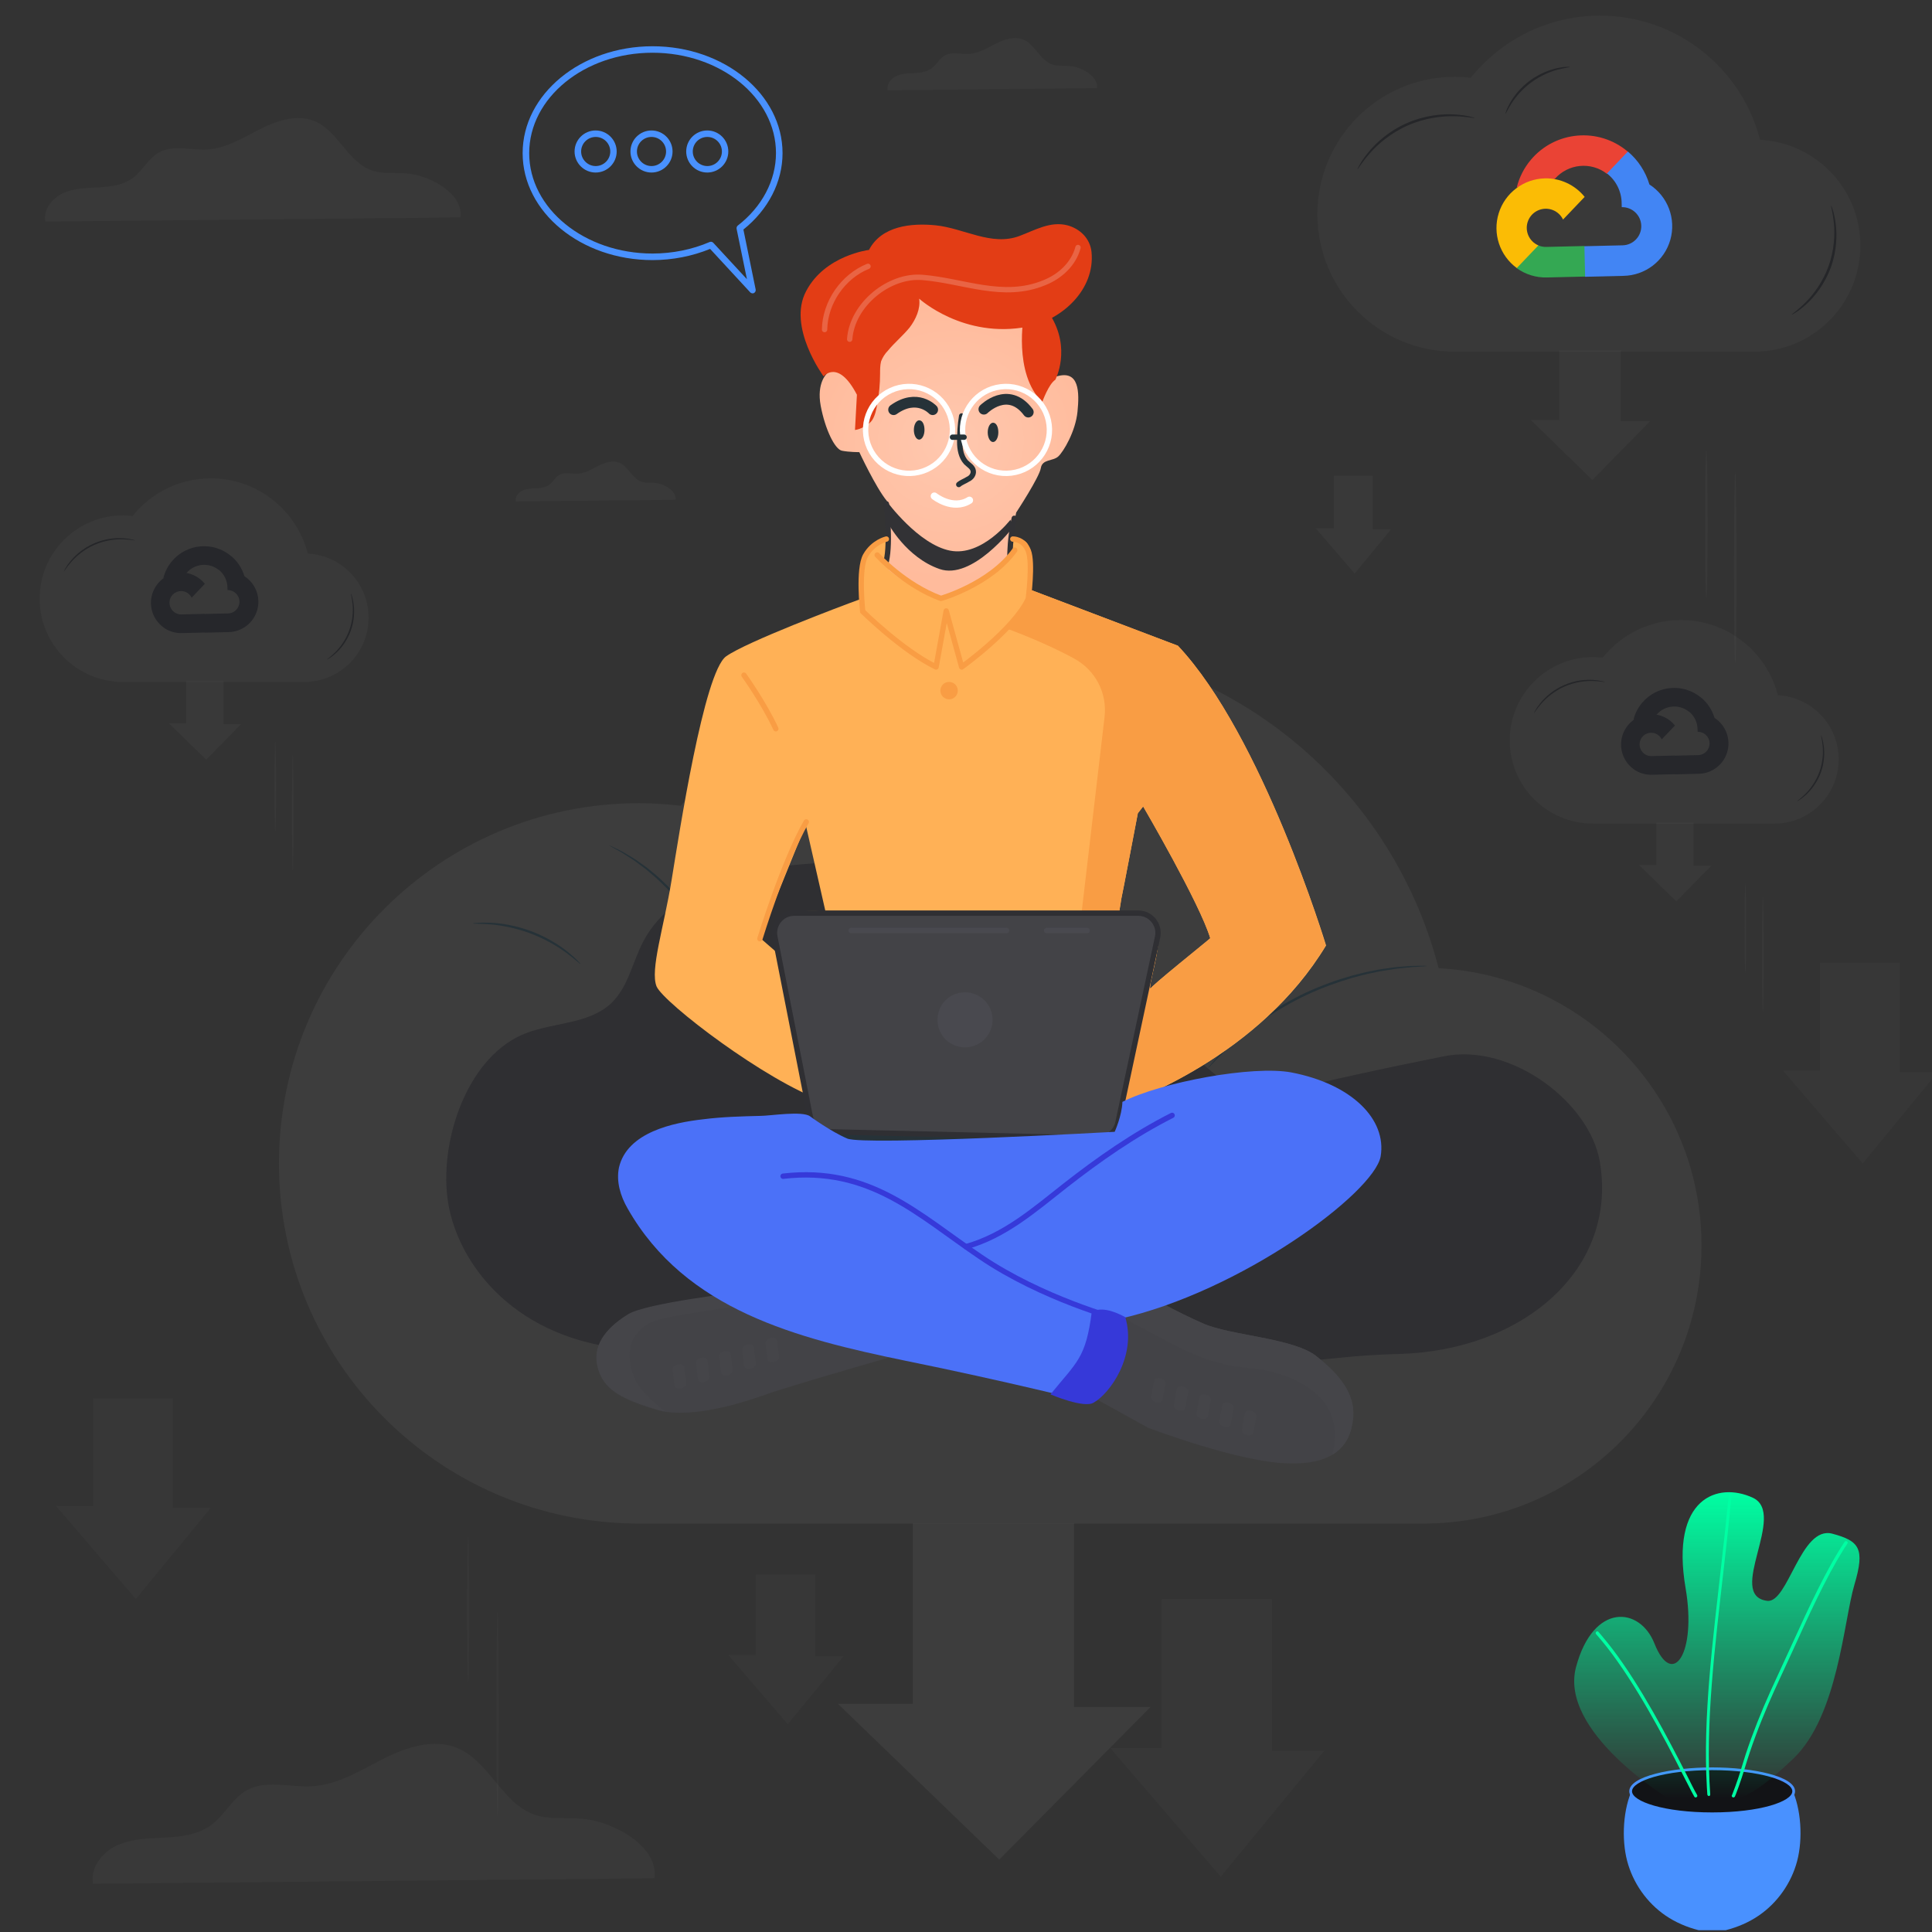 <svg width="500" height="500" viewBox="0 0 500 500" fill="none" xmlns="http://www.w3.org/2000/svg">
<rect x="0" y="0" width="500" height="500" fill="#333333" stroke="none"/>
<g clip-path="url(#clip0_12401_59684)">
<path opacity="0.02" d="M300.615 413.811V452.404H287.359L315.929 485.683L342.731 453.09H329.185V413.811H300.615Z" fill="white"/>
<path opacity="0.03" d="M345.186 123.148V136.73H340.523L350.582 148.451L360.023 136.974H355.244V123.148H345.186Z" fill="white"/>
<path opacity="0.02" d="M470.992 249.147V277.043H461.41L482.061 301.101L501.433 277.531H491.643V249.147H470.992Z" fill="white"/>
<path opacity="0.02" d="M24.085 361.869V389.753H14.504L35.155 413.811L54.539 390.253H44.736V361.869H24.085Z" fill="white"/>
<path opacity="0.02" d="M195.596 407.462V428.276H188.445L203.864 446.229L218.317 428.648H211.015V407.462H195.596Z" fill="white"/>
<path d="M463.63 462.785C457.438 461.673 449.787 463.239 443.106 463.841C436.426 463.239 428.775 461.68 422.583 462.785C420.018 468.07 419.615 475.934 421.109 481.623C422.604 487.311 426.196 492.419 431.02 495.728C433.62 497.513 436.539 498.746 439.593 499.532H446.62C449.666 498.753 452.592 497.513 455.192 495.728C460.017 492.419 463.608 487.311 465.103 481.623C466.598 475.941 466.194 468.077 463.63 462.785Z" fill="#4991FF"/>
<path d="M443.117 469.409C454.768 469.409 464.214 466.799 464.214 463.578C464.214 460.358 454.768 457.748 443.117 457.748C431.465 457.748 422.02 460.358 422.02 463.578C422.02 466.799 431.465 469.409 443.117 469.409Z" fill="#121316"/>
<path d="M443.108 469.763C432.559 469.763 421.656 467.453 421.656 463.578C421.656 459.71 432.566 457.4 443.108 457.4C453.656 457.4 464.559 459.71 464.559 463.578C464.559 467.453 453.649 469.763 443.108 469.763ZM443.108 458.109C430.696 458.109 422.365 460.935 422.365 463.578C422.365 466.22 430.703 469.054 443.108 469.054C455.512 469.054 463.851 466.22 463.851 463.578C463.851 460.935 455.519 458.109 443.108 458.109Z" fill="#4991FF"/>
<path d="M431.719 465.412C431.719 465.412 403.374 448.136 407.885 431.396C412.395 414.655 424.407 415.848 428.156 425.31C432.837 437.126 439.129 427.972 436.233 411.032C432.227 387.607 444.597 383.434 453.616 387.607C462.635 391.78 446.573 412.891 457.334 414.298C462.773 415.009 466.001 394.722 474.209 396.92C481.208 398.8 482.71 400.731 479.922 410.108C477.134 419.486 475.683 444.087 464.089 455.161C452.495 466.234 449.112 465.412 449.112 465.412H431.719Z" fill="url(#paint0_linear_12401_59684)"/>
<path d="M447.422 386.63C446.896 392.153 446.298 397.665 445.675 403.175C445.078 408.461 444.46 413.743 443.881 419.033C443.327 424.09 442.808 429.152 442.393 434.227C441.997 439.069 441.695 443.924 441.565 448.785C441.441 453.413 441.474 458.05 441.746 462.674C441.78 463.25 441.818 463.824 441.859 464.399C441.897 464.936 442.641 464.946 442.602 464.399C442.284 459.783 442.173 455.152 442.269 450.524C442.356 445.689 442.623 440.858 442.992 436.041C443.378 430.993 443.878 425.957 444.419 420.926C444.984 415.664 445.596 410.409 446.195 405.152C446.815 399.695 447.421 394.237 447.959 388.769C448.029 388.058 448.098 387.346 448.165 386.634C448.217 386.096 447.473 386.099 447.422 386.634V386.63Z" fill="#00FFA3"/>
<path d="M413.065 422.905C415.051 425.169 416.909 427.539 418.633 430.004C420.508 432.656 422.271 435.385 423.96 438.156C425.703 441.008 427.364 443.906 428.977 446.83C430.542 449.665 432.067 452.522 433.551 455.401C434.994 458.184 436.369 461.009 437.83 463.776C438.042 464.18 438.262 464.579 438.489 464.974C438.756 465.439 439.482 465.021 439.213 464.555C438.356 463.067 437.615 461.514 436.84 459.983C436.156 458.639 435.47 457.295 434.779 455.953C433.306 453.097 431.802 450.258 430.266 447.433C428.665 444.506 427.017 441.602 425.296 438.742C423.598 435.919 421.83 433.134 419.951 430.429C418.219 427.907 416.358 425.474 414.376 423.139C414.139 422.863 413.901 422.59 413.661 422.319C413.303 421.915 412.711 422.505 413.067 422.906L413.065 422.905Z" fill="#00FFA3"/>
<path d="M477.384 399.022C474.779 402.965 472.552 407.15 470.442 411.365C468.233 415.784 466.175 420.273 464.13 424.768C462.172 429.078 460.146 433.358 458.205 437.676C455.816 442.986 453.647 448.394 451.817 453.917C451.137 455.977 450.572 458.062 449.872 460.108C449.393 461.507 448.91 462.909 448.361 464.282L448.309 464.412C448.264 464.521 448.315 464.382 448.298 464.438C448.247 464.599 448.161 464.521 448.384 464.409L448.712 464.367L449.004 464.658C448.915 464.442 448.725 464.301 448.485 464.364C448.286 464.416 448.103 464.669 448.19 464.877C448.35 465.259 448.793 465.276 448.997 464.93C449.085 464.755 449.161 464.574 449.222 464.388C449.479 463.731 449.719 463.065 449.959 462.401C450.513 460.858 451.023 459.309 451.496 457.741C453.212 452.023 455.317 446.422 457.683 440.943C459.663 436.35 461.84 431.84 463.91 427.288C465.981 422.737 468.036 418.185 470.23 413.699C472.378 409.305 474.633 404.943 477.244 400.798C477.529 400.345 477.821 399.894 478.12 399.446C478.417 398.995 477.682 398.579 477.391 399.025L477.384 399.022Z" fill="#00FFA3"/>
<g opacity="0.03">
<path d="M119.17 56.272C119.994 50.298 111.558 45.384 105.231 44.874C102.209 44.628 99.07 45.089 96.206 44.099C90.007 41.941 87.525 33.926 81.482 31.376C76.96 29.473 71.751 31.17 67.367 33.377C62.982 35.584 58.646 38.36 53.751 38.674C49.494 38.949 44.864 37.37 41.137 39.449C38.361 40.999 36.899 44.197 34.339 46.09C31.837 47.934 28.561 48.327 25.461 48.493C22.352 48.66 19.134 48.69 16.309 49.994C13.474 51.289 11.14 54.281 11.728 57.341L119.17 56.272Z" fill="white"/>
</g>
<g opacity="0.03">
<path d="M428.65 212.952V223.861H424.172L433.828 233.273L442.876 224.055H438.306V212.952H428.65Z" fill="white"/>
</g>
<path opacity="0.03" d="M460.126 179.92C457.236 168.729 447.109 160.46 435.025 160.46C426.825 160.46 419.534 164.267 414.772 170.201C413.955 170.109 413.122 170.047 412.275 170.047C400.368 170.047 390.719 179.696 390.719 191.603C390.719 203.51 400.368 213.159 412.275 213.159H459.216C468.411 213.159 475.855 205.706 475.855 196.52C475.863 187.634 468.896 180.397 460.126 179.92Z" fill="white"/>
<path d="M465.095 207.347C465.056 207.285 465.989 206.699 467.222 205.466C468.455 204.241 469.95 202.276 470.86 199.771C471.769 197.266 471.869 194.8 471.707 193.066C471.545 191.324 471.206 190.276 471.276 190.261C471.299 190.253 471.407 190.508 471.553 190.978C471.7 191.448 471.869 192.149 471.985 193.035C472.224 194.792 472.17 197.328 471.237 199.91C470.305 202.492 468.732 204.48 467.422 205.674C466.767 206.276 466.189 206.707 465.773 206.977C465.357 207.247 465.11 207.37 465.095 207.347Z" fill="#252629"/>
<path d="M415.372 176.506C415.356 176.584 414.185 176.283 412.251 176.237C410.332 176.183 407.627 176.483 404.937 177.662C402.24 178.842 400.182 180.622 398.926 182.071C397.646 183.52 397.068 184.583 397.007 184.545C396.984 184.529 397.107 184.259 397.377 183.782C397.646 183.304 398.086 182.641 398.71 181.886C399.935 180.368 402.016 178.502 404.783 177.3C407.542 176.09 410.324 175.828 412.266 175.959C413.245 176.021 414.031 176.144 414.563 176.268C415.087 176.383 415.372 176.483 415.372 176.506Z" fill="#252629"/>
<path d="M436.969 184.099L437.817 184.079L440.177 181.605L440.271 180.577C435.681 176.715 428.828 177.305 424.966 181.895C423.892 183.17 423.126 184.675 422.729 186.293C422.995 186.176 423.293 186.151 423.576 186.222L428.389 185.31C428.389 185.31 428.625 184.898 428.752 184.921C430.846 182.509 434.457 182.149 436.987 184.099L436.969 184.099Z" fill="#26272B"/>
<path d="M443.719 185.796C443.115 183.764 441.932 181.952 440.313 180.584L437.003 184.054C438.462 185.19 439.319 186.934 439.328 188.784L439.343 189.386C441.01 189.347 442.392 190.666 442.432 192.332C442.471 194 441.151 195.382 439.485 195.421L433.449 195.564L432.861 196.189L432.946 199.809L433.563 200.397L439.6 200.254C443.061 200.199 446.078 197.884 447.027 194.555C447.974 191.226 446.631 187.667 443.719 185.796Z" fill="#26272B"/>
<path d="M427.517 200.507L433.553 200.364L433.439 195.532L427.402 195.675C426.972 195.685 426.545 195.603 426.149 195.433L425.307 195.715L422.932 198.189L422.74 199.042C424.128 200.04 425.806 200.554 427.517 200.507Z" fill="#26272B"/>
<path d="M427.147 184.832C423.794 184.931 420.875 187.149 419.881 190.351C418.886 193.554 420.035 197.036 422.741 199.017L426.16 195.433C424.624 194.782 423.907 193.011 424.558 191.475C425.208 189.94 426.979 189.223 428.515 189.873C429.191 190.16 429.74 190.684 430.058 191.345L433.477 187.761C431.94 185.85 429.598 184.766 427.147 184.832Z" fill="#26272B"/>
<g opacity="0.03">
<path d="M451.7 251.808C451.592 251.808 451.5 246.613 451.5 240.217C451.5 233.813 451.592 228.618 451.7 228.618C451.808 228.618 451.901 233.813 451.901 240.217C451.908 246.613 451.816 251.808 451.7 251.808Z" fill="white"/>
</g>
<g opacity="0.03">
<path d="M456.232 261.933C456.124 261.933 456.031 255.251 456.031 247.005C456.031 238.759 456.124 232.077 456.232 232.077C456.34 232.077 456.432 238.759 456.432 247.005C456.44 255.251 456.347 261.933 456.232 261.933Z" fill="white"/>
</g>
<g opacity="0.03">
<path d="M283.883 22.818C284.301 19.806 280.046 17.33 276.848 17.074C275.325 16.946 273.743 17.179 272.301 16.679C269.174 15.585 267.929 11.551 264.871 10.26C262.592 9.295 259.964 10.155 257.755 11.272C255.546 12.388 253.36 13.783 250.883 13.946C248.732 14.085 246.406 13.283 244.522 14.341C243.127 15.12 242.383 16.737 241.092 17.69C239.825 18.62 238.185 18.818 236.615 18.899C235.046 18.981 233.429 19.004 231.999 19.655C230.569 20.306 229.394 21.818 229.685 23.365L283.883 22.818Z" fill="white"/>
<path d="M174.831 129.347C175.15 127.049 171.902 125.158 169.462 124.963C168.3 124.866 167.093 125.043 165.993 124.662C163.606 123.827 162.656 120.748 160.323 119.763C158.583 119.027 156.578 119.684 154.892 120.535C153.206 121.387 151.538 122.452 149.648 122.576C148.006 122.683 146.231 122.071 144.794 122.878C143.729 123.473 143.161 124.706 142.176 125.434C141.209 126.143 139.958 126.294 138.76 126.356C137.562 126.419 136.329 126.436 135.237 126.933C134.146 127.43 133.25 128.584 133.471 129.764L174.831 129.347Z" fill="white"/>
</g>
<g opacity="0.03">
<path d="M169.391 486.096C170.511 478.023 159.098 471.376 150.534 470.681C146.447 470.358 142.207 470.969 138.341 469.629C129.964 466.712 126.606 455.876 118.432 452.416C112.31 449.839 105.272 452.128 99.337 455.113C93.402 458.098 87.551 461.845 80.92 462.269C75.155 462.642 68.897 460.506 63.86 463.321C60.096 465.423 58.129 469.748 54.669 472.309C51.277 474.801 46.868 475.344 42.663 475.565C38.457 475.785 34.116 475.836 30.283 477.583C26.451 479.329 23.296 483.382 24.076 487.52L169.391 486.096Z" fill="white"/>
</g>
<path d="M194.132 75.632L183.774 64.415C179.175 66.298 174.038 67.312 168.88 67.312C150.339 67.312 135.258 54.895 135.258 39.641C135.258 24.388 150.339 11.97 168.88 11.97C187.441 11.97 202.522 24.388 202.522 39.641C202.522 47.071 198.835 54.253 192.392 59.406L195.562 74.908C195.645 75.281 195.458 75.653 195.127 75.84C195.002 75.902 194.878 75.922 194.733 75.922C194.526 75.902 194.298 75.819 194.132 75.632ZM136.956 39.641C136.956 53.963 151.271 65.615 168.88 65.615C174.017 65.615 179.134 64.581 183.65 62.635C183.981 62.49 184.354 62.573 184.603 62.842L193.304 72.259L190.631 59.22C190.569 58.91 190.693 58.578 190.942 58.371C197.219 53.529 200.823 46.678 200.823 39.62C200.823 25.298 186.488 13.646 168.859 13.646C151.271 13.646 136.956 25.298 136.956 39.641Z" fill="#4991FF"/>
<path d="M177.59 39.208C177.59 36.207 180.034 33.765 183.038 33.765C186.042 33.765 188.486 36.207 188.486 39.208C188.486 42.209 186.042 44.651 183.038 44.651C180.034 44.651 177.59 42.209 177.59 39.208ZM179.289 39.208C179.289 41.278 180.987 42.975 183.059 42.975C185.13 42.975 186.829 41.298 186.829 39.208C186.829 37.138 185.151 35.441 183.059 35.441C180.967 35.441 179.289 37.117 179.289 39.208Z" fill="#4991FF"/>
<path d="M163.16 39.208C163.16 36.207 165.605 33.765 168.608 33.765C171.612 33.765 174.057 36.207 174.057 39.208C174.057 42.209 171.612 44.651 168.608 44.651C165.605 44.651 163.16 42.209 163.16 39.208ZM164.838 39.208C164.838 41.278 166.537 42.975 168.608 42.975C170.68 42.975 172.379 41.298 172.379 39.208C172.379 37.138 170.701 35.441 168.608 35.441C166.537 35.441 164.838 37.117 164.838 39.208Z" fill="#4991FF"/>
<path d="M148.699 39.208C148.699 36.207 151.144 33.765 154.147 33.765C157.151 33.765 159.596 36.207 159.596 39.208C159.596 42.209 157.151 44.651 154.147 44.651C151.164 44.651 148.699 42.209 148.699 39.208ZM150.398 39.208C150.398 41.278 152.097 42.975 154.168 42.975C156.24 42.975 157.938 41.298 157.938 39.208C157.938 37.138 156.26 35.441 154.168 35.441C152.097 35.441 150.398 37.117 150.398 39.208Z" fill="#4991FF"/>
<g opacity="0.03">
<path d="M403.555 90.686V108.693H396.164L412.103 124.228L427.037 109.012H419.494V90.686H403.555Z" fill="white"/>
</g>
<path opacity="0.03" d="M455.505 36.163C450.734 17.692 434.019 4.043 414.073 4.043C400.538 4.043 388.504 10.327 380.643 20.122C379.294 19.969 377.921 19.868 376.521 19.868C356.868 19.868 340.941 35.794 340.941 55.448C340.941 75.101 356.868 91.028 376.521 91.028H454.004C469.179 91.028 481.468 78.727 481.468 63.563C481.48 48.896 469.981 36.952 455.505 36.163Z" fill="white"/>
<path d="M463.697 81.437C463.634 81.335 465.173 80.368 467.208 78.333C469.243 76.31 471.711 73.066 473.212 68.932C474.713 64.798 474.879 60.727 474.612 57.865C474.344 54.99 473.785 53.26 473.899 53.235C473.937 53.222 474.115 53.642 474.357 54.418C474.599 55.194 474.879 56.351 475.07 57.814C475.464 60.715 475.375 64.9 473.836 69.161C472.296 73.422 469.701 76.704 467.539 78.676C466.458 79.668 465.504 80.381 464.817 80.826C464.13 81.271 463.723 81.475 463.697 81.437Z" fill="#252629"/>
<path d="M381.635 30.528C381.609 30.655 379.676 30.159 376.483 30.083C373.315 29.994 368.85 30.49 364.411 32.436C359.958 34.382 356.562 37.321 354.488 39.712C352.377 42.104 351.423 43.859 351.321 43.796C351.283 43.77 351.486 43.325 351.932 42.536C352.377 41.748 353.102 40.654 354.132 39.407C356.155 36.901 359.589 33.822 364.156 31.838C368.71 29.841 373.302 29.408 376.508 29.625C378.124 29.726 379.421 29.93 380.299 30.134C381.164 30.324 381.635 30.49 381.635 30.528Z" fill="#252629"/>
<path d="M406.272 17.33C406.283 17.439 405.062 17.515 403.188 18.005C401.313 18.496 398.796 19.509 396.398 21.242C394.012 22.986 392.268 25.067 391.222 26.702C390.176 28.337 389.718 29.47 389.62 29.426C389.587 29.416 389.675 29.121 389.86 28.598C390.034 28.075 390.383 27.345 390.873 26.484C391.364 25.623 392.05 24.653 392.9 23.651C393.772 22.67 394.829 21.678 396.05 20.773C397.281 19.891 398.556 19.193 399.766 18.67C400.976 18.169 402.109 17.809 403.09 17.613C404.06 17.406 404.855 17.308 405.411 17.297C405.967 17.286 406.272 17.297 406.272 17.33Z" fill="#252629"/>
<path d="M415.823 44.963L417.211 44.93L421.071 40.883L421.226 39.201C413.716 32.883 402.503 33.848 396.185 41.357C394.428 43.444 393.176 45.905 392.525 48.552C392.961 48.361 393.448 48.321 393.911 48.436L401.785 46.945C401.785 46.945 402.171 46.27 402.38 46.307C405.806 42.362 411.714 41.772 415.852 44.962L415.823 44.963Z" fill="#EA4335"/>
<path d="M426.865 47.739C425.877 44.416 423.941 41.452 421.293 39.212L415.877 44.89C418.265 46.749 419.667 49.601 419.682 52.628L419.705 53.613C422.433 53.549 424.694 55.708 424.759 58.434C424.823 61.161 422.664 63.423 419.938 63.487L410.062 63.721L409.101 64.743L409.241 70.666L410.249 71.628L420.125 71.394C425.788 71.304 430.724 67.516 432.277 62.07C433.827 56.623 431.629 50.8 426.865 47.739Z" fill="#4285F4"/>
<path d="M400.354 71.807L410.23 71.574L410.043 63.669L400.167 63.902C399.464 63.919 398.765 63.785 398.117 63.506L396.74 63.968L392.853 68.016L392.539 69.412C394.811 71.044 397.556 71.885 400.354 71.807Z" fill="#34A853"/>
<path d="M399.751 46.163C394.266 46.325 389.49 49.953 387.863 55.193C386.236 60.432 388.116 66.129 392.543 69.369L398.136 63.506C395.624 62.442 394.451 59.544 395.515 57.032C396.579 54.519 399.477 53.346 401.989 54.41C403.095 54.88 403.992 55.736 404.514 56.819L410.107 50.955C407.593 47.828 403.762 46.055 399.751 46.163Z" fill="#FBBC05"/>
<g opacity="0.03">
<path d="M441.604 154.823C441.426 154.823 441.273 146.249 441.273 135.691C441.273 125.12 441.426 116.546 441.604 116.546C441.782 116.546 441.935 125.12 441.935 135.691C441.948 146.249 441.795 154.823 441.604 154.823Z" fill="white"/>
</g>
<g opacity="0.03">
<path d="M449.081 171.537C448.903 171.537 448.75 160.508 448.75 146.897C448.75 133.286 448.903 122.257 449.081 122.257C449.259 122.257 449.411 133.286 449.411 146.897C449.424 160.508 449.272 171.537 449.081 171.537Z" fill="white"/>
</g>
<path opacity="0.05" d="M236.228 394.223V440.959H216.867L258.6 481.264L297.751 441.779H277.96V394.223H236.228Z" fill="white"/>
<path opacity="0.05" d="M372.319 250.567C359.831 202.195 316.04 166.404 263.773 166.404C228.331 166.404 196.773 182.869 176.203 208.532C172.657 208.125 169.063 207.858 165.412 207.858C113.924 207.858 72.191 249.59 72.191 301.079C72.191 352.567 113.924 394.3 165.412 394.3H368.389C408.133 394.3 440.354 362.079 440.354 322.335C440.354 283.916 410.226 252.625 372.319 250.567Z" fill="white"/>
<path d="M188.401 267.532C188.377 267.532 188.354 267.323 188.319 266.916C188.284 266.439 188.25 265.858 188.203 265.148C188.18 264.753 188.156 264.334 188.133 263.881C188.098 263.416 188.017 262.916 187.947 262.369C187.796 261.288 187.703 260.055 187.401 258.718C187.273 258.044 187.133 257.346 186.994 256.613C186.843 255.881 186.61 255.137 186.412 254.358C186.04 252.788 185.447 251.183 184.866 249.462C183.575 246.09 181.866 242.486 179.668 238.939C177.412 235.427 174.889 232.334 172.401 229.718C171.11 228.462 169.901 227.23 168.645 226.218C168.029 225.706 167.459 225.172 166.866 224.73C166.273 224.288 165.691 223.858 165.145 223.451C164.063 222.602 162.994 221.986 162.087 221.393C161.622 221.102 161.203 220.823 160.808 220.579C160.401 220.358 160.029 220.16 159.691 219.962C159.075 219.613 158.563 219.334 158.145 219.102C157.796 218.893 157.61 218.776 157.622 218.765C157.633 218.741 157.831 218.823 158.191 218.997C158.622 219.206 159.145 219.451 159.796 219.765C160.145 219.939 160.529 220.125 160.947 220.334C161.366 220.555 161.784 220.834 162.261 221.102C163.191 221.672 164.296 222.265 165.401 223.102C165.97 223.509 166.552 223.927 167.168 224.358C167.773 224.8 168.354 225.323 168.994 225.834C170.273 226.834 171.505 228.067 172.819 229.323C175.354 231.951 177.924 235.055 180.203 238.613C182.436 242.195 184.145 245.846 185.412 249.265C185.982 250.997 186.575 252.637 186.924 254.218C187.11 255.009 187.343 255.765 187.482 256.497C187.61 257.241 187.738 257.951 187.854 258.625C188.133 259.974 188.191 261.23 188.319 262.311C188.366 262.858 188.424 263.358 188.447 263.834C188.459 264.3 188.459 264.718 188.47 265.113C188.47 265.823 188.47 266.416 188.47 266.881C188.424 267.323 188.412 267.532 188.401 267.532Z" fill="#263238"/>
<path d="M150.259 249.509C150.178 249.59 148.957 248.381 146.747 246.73C144.538 245.079 141.271 243.079 137.34 241.59C133.398 240.114 129.619 239.451 126.875 239.23C124.131 239.009 122.41 239.102 122.398 238.997C122.398 238.951 122.817 238.904 123.596 238.834C124.375 238.765 125.503 238.741 126.898 238.8C129.689 238.904 133.538 239.509 137.55 241.02C141.55 242.532 144.84 244.637 147.003 246.393C148.084 247.265 148.922 248.032 149.457 248.602C150.003 249.16 150.282 249.486 150.259 249.509Z" fill="#263238"/>
<path d="M192.957 329.079C192.957 329.125 192.294 329.137 191.12 329.137C189.934 329.137 188.224 329.102 186.096 329.021C181.864 328.87 176.015 328.532 169.573 327.893C163.131 327.253 157.329 326.463 153.143 325.777C151.05 325.439 149.364 325.137 148.201 324.916C147.038 324.684 146.399 324.544 146.41 324.498C146.422 324.451 147.073 324.521 148.248 324.684C149.527 324.858 151.201 325.079 153.213 325.358C157.41 325.928 163.213 326.66 169.643 327.288C176.073 327.916 181.899 328.335 186.131 328.591C188.166 328.718 189.852 328.811 191.131 328.893C192.306 328.986 192.957 329.044 192.957 329.079Z" fill="#263238"/>
<path d="M369.273 249.998C369.273 250.021 369.052 250.044 368.622 250.079C368.122 250.114 367.505 250.16 366.75 250.207C365.936 250.242 364.947 250.312 363.796 250.451C362.645 250.579 361.331 250.672 359.901 250.939C359.18 251.056 358.436 251.172 357.645 251.288C356.866 251.416 356.064 251.614 355.226 251.777C353.552 252.091 351.796 252.591 349.936 253.079C346.25 254.16 342.273 255.579 338.25 257.439C334.238 259.335 330.598 261.474 327.401 263.602C325.831 264.707 324.319 265.742 323.005 266.823C322.343 267.358 321.668 267.846 321.075 268.358C320.482 268.881 319.912 269.381 319.354 269.858C318.238 270.788 317.331 271.742 316.482 272.532C315.633 273.323 314.947 274.044 314.401 274.637C313.878 275.184 313.447 275.637 313.098 275.986C312.796 276.288 312.633 276.439 312.61 276.428C312.598 276.416 312.726 276.23 313.005 275.905C313.331 275.521 313.726 275.056 314.226 274.474C314.75 273.846 315.412 273.102 316.238 272.288C317.052 271.463 317.947 270.498 319.064 269.533C319.61 269.044 320.18 268.532 320.761 267.998C321.354 267.463 322.017 266.963 322.68 266.416C323.994 265.3 325.505 264.253 327.075 263.126C330.273 260.951 333.936 258.788 337.982 256.87C342.04 254.998 346.052 253.579 349.773 252.521C351.645 252.044 353.424 251.556 355.11 251.265C355.959 251.102 356.761 250.916 357.552 250.8C358.343 250.695 359.098 250.579 359.819 250.486C361.261 250.253 362.587 250.195 363.738 250.091C364.889 249.974 365.889 249.951 366.703 249.951C367.459 249.951 368.087 249.939 368.587 249.939C369.052 249.963 369.273 249.974 369.273 249.998Z" fill="#263238"/>
<g opacity="0.02">
<path d="M121.146 435.265C120.983 435.265 120.844 426.858 120.844 416.486C120.844 406.114 120.983 397.707 121.146 397.707C121.309 397.707 121.448 406.114 121.448 416.486C121.448 426.858 121.309 435.265 121.146 435.265Z" fill="white"/>
</g>
<path opacity="0.02" d="M128.771 469.893C128.608 469.893 128.469 458.067 128.469 443.486C128.469 428.905 128.608 417.079 128.771 417.079C128.934 417.079 129.073 428.905 129.073 443.486C129.073 458.067 128.934 469.893 128.771 469.893Z" fill="white"/>
<g opacity="0.03">
<path d="M48.189 176.285V187.194H43.711L53.367 196.606L62.415 187.388H57.845V176.285H48.189Z" fill="white"/>
</g>
<path opacity="0.03" d="M79.665 143.253C76.775 132.062 66.648 123.793 54.564 123.793C46.364 123.793 39.073 127.6 34.311 133.534C33.494 133.442 32.661 133.38 31.814 133.38C19.907 133.38 10.258 143.029 10.258 154.936C10.258 166.843 19.907 176.492 31.814 176.492H78.755C87.95 176.492 95.394 169.039 95.394 159.853C95.402 150.967 88.435 143.73 79.665 143.253Z" fill="white"/>
<path d="M84.634 170.68C84.595 170.618 85.528 170.032 86.761 168.799C87.994 167.574 89.489 165.609 90.399 163.104C91.308 160.599 91.408 158.133 91.246 156.399C91.085 154.657 90.745 153.609 90.815 153.594C90.838 153.586 90.946 153.841 91.092 154.311C91.239 154.781 91.408 155.482 91.524 156.368C91.763 158.125 91.709 160.661 90.776 163.243C89.844 165.825 88.272 167.813 86.961 169.007C86.306 169.609 85.728 170.04 85.312 170.31C84.896 170.58 84.649 170.703 84.634 170.68Z" fill="#252629"/>
<path d="M34.911 139.839C34.895 139.917 33.724 139.616 31.79 139.57C29.871 139.516 27.166 139.816 24.476 140.995C21.779 142.175 19.721 143.955 18.465 145.404C17.185 146.853 16.607 147.916 16.546 147.878C16.523 147.862 16.646 147.592 16.916 147.115C17.185 146.637 17.625 145.974 18.249 145.219C19.474 143.701 21.555 141.836 24.322 140.633C27.081 139.423 29.863 139.161 31.805 139.292C32.784 139.354 33.57 139.477 34.102 139.601C34.626 139.716 34.911 139.816 34.911 139.839Z" fill="#252629"/>
<path d="M56.508 147.432L57.356 147.412L59.716 144.938L59.81 143.91C55.22 140.048 48.367 140.638 44.505 145.228C43.431 146.503 42.665 148.008 42.268 149.626C42.534 149.509 42.832 149.484 43.115 149.555L47.928 148.643C47.928 148.643 48.164 148.231 48.291 148.254C50.385 145.842 53.996 145.482 56.526 147.432L56.508 147.432Z" fill="#26272B"/>
<path d="M63.258 149.129C62.654 147.097 61.471 145.285 59.852 143.917L56.542 147.387C58.001 148.523 58.859 150.267 58.867 152.117L58.882 152.719C60.549 152.68 61.931 153.999 61.971 155.665C62.01 157.333 60.69 158.715 59.024 158.754L52.988 158.897L52.4 159.522L52.486 163.142L53.102 163.73L59.139 163.587C62.6 163.532 65.617 161.217 66.566 157.888C67.513 154.559 66.17 151 63.258 149.129Z" fill="#26272B"/>
<path d="M47.056 163.84L53.092 163.697L52.978 158.865L46.941 159.008C46.511 159.018 46.084 158.936 45.688 158.766L44.846 159.048L42.471 161.522L42.279 162.375C43.667 163.373 45.346 163.887 47.056 163.84Z" fill="#26272B"/>
<path d="M46.686 148.165C43.334 148.264 40.414 150.482 39.42 153.684C38.425 156.887 39.575 160.369 42.281 162.35L45.699 158.766C44.163 158.115 43.447 156.344 44.097 154.808C44.747 153.273 46.519 152.556 48.054 153.206C48.73 153.493 49.279 154.017 49.597 154.678L53.016 151.094C51.48 149.183 49.138 148.099 46.686 148.165Z" fill="#26272B"/>
<g opacity="0.03">
<path d="M71.239 215.141C71.132 215.141 71.039 209.946 71.039 203.55C71.039 197.146 71.132 191.951 71.239 191.951C71.347 191.951 71.44 197.146 71.44 203.55C71.448 209.946 71.355 215.141 71.239 215.141Z" fill="white"/>
</g>
<g opacity="0.03">
<path d="M75.771 225.266C75.663 225.266 75.57 218.584 75.57 210.338C75.57 202.092 75.663 195.41 75.771 195.41C75.879 195.41 75.971 202.092 75.971 210.338C75.979 218.584 75.886 225.266 75.771 225.266Z" fill="white"/>
</g>
<path d="M414.017 300.575C411.4 285.329 391.148 269.883 373.739 273.354C358.573 276.384 342.246 279.895 327.254 283.687C321.073 285.249 314.651 277.733 309.471 274.008C306.748 272.059 305.146 268.935 303.45 266.051C293.798 249.644 277.925 237.335 260.182 230.46C242.44 223.584 222.922 221.942 204.005 224.012C189.333 225.614 173.246 230.673 166.424 243.757C163.674 249.03 162.593 255.358 158.32 259.496C152.633 264.997 143.622 264.556 136.226 267.346C121.421 272.927 113.904 294.113 115.773 309.827C117.642 325.553 131.62 345.792 161.004 349.023C161.004 349.023 267.445 349.957 320.005 352.507C338.228 353.388 343.715 350.878 361.951 350.411C394.098 349.583 418.823 328.517 414.017 300.575Z" fill="#2F2F32"/>
<path d="M239.882 348.497C239.882 348.497 203.656 358.865 198.659 360.739C194.037 362.363 181.545 366.735 172.176 365.361C171.302 365.236 170.302 364.986 169.553 364.736C160.059 361.863 155.811 359.24 154.562 353.369C153.313 347.373 158.06 343 162.557 340.252C167.054 337.379 191.788 334.506 191.788 334.506L197.784 336.255L239.882 348.497Z" fill="#434347"/>
<path d="M177.564 358.244C177.453 358.741 176.909 359.2 176.193 359.345C175.356 359.51 174.63 359.178 174.567 358.586L174.086 354.438C174.023 353.846 174.629 353.238 175.466 353.074C176.304 352.909 177.029 353.24 177.092 353.833L177.574 357.98C177.577 358.066 177.58 358.153 177.564 358.244Z" fill="#454549"/>
<path d="M183.58 356.54C183.468 357.037 182.925 357.496 182.208 357.641C181.371 357.806 180.646 357.474 180.583 356.882L180.101 352.734C180.039 352.142 180.645 351.534 181.482 351.37C182.319 351.205 183.045 351.536 183.107 352.129L183.589 356.276C183.593 356.362 183.596 356.449 183.58 356.54Z" fill="#454549"/>
<path d="M189.588 354.835C189.476 355.332 188.933 355.791 188.216 355.936C187.379 356.101 186.654 355.769 186.591 355.177L186.109 351.029C186.046 350.437 186.653 349.829 187.49 349.664C188.327 349.5 189.053 349.831 189.115 350.423L189.597 354.571C189.62 354.652 189.604 354.743 189.588 354.835Z" fill="#454549"/>
<path d="M195.592 353.131C195.48 353.628 194.937 354.087 194.22 354.232C193.383 354.397 192.658 354.065 192.595 353.473L192.113 349.325C192.05 348.733 192.657 348.125 193.494 347.96C194.331 347.796 195.056 348.127 195.119 348.719L195.601 352.867C195.624 352.948 195.608 353.039 195.592 353.131Z" fill="#454549"/>
<path d="M201.603 351.427C201.492 351.923 200.948 352.382 200.232 352.528C199.395 352.692 198.669 352.361 198.607 351.769L198.125 347.621C198.062 347.029 198.668 346.421 199.506 346.256C200.343 346.091 201.068 346.423 201.131 347.015L201.613 351.163C201.639 351.257 201.623 351.349 201.603 351.427Z" fill="#454549"/>
<path d="M172.176 365.237C171.302 365.112 170.302 364.862 169.553 364.612C160.059 361.739 155.811 359.116 154.562 353.245C153.313 347.249 158.06 342.876 162.557 340.128C167.054 337.255 191.788 334.382 191.788 334.382L197.785 336.131C192.413 338.629 172.301 340.003 167.929 342.502C163.556 345 161.433 349.747 164.056 356.243C165.305 359.616 169.053 362.988 172.176 365.237Z" fill="#454549"/>
<path d="M350.186 366.986C349.811 370.733 348.562 374.231 344.814 376.479C342.316 377.978 338.818 378.853 333.697 378.728C320.955 378.603 297.095 369.484 297.095 369.484L274.734 357.117L286.352 338.754L289.475 333.757L297.72 335.631C297.72 335.631 304.465 339.503 311.336 342.501C318.206 345.624 334.821 346.249 340.692 350.996C346.563 355.618 350.811 360.74 350.186 366.986Z" fill="#434347"/>
<path d="M321.406 370.182C321.484 370.685 321.994 371.18 322.699 371.374C323.523 371.597 324.269 371.316 324.373 370.729L325.139 366.625C325.243 366.038 324.68 365.39 323.856 365.168C323.032 364.946 322.285 365.227 322.182 365.813L321.415 369.918C321.406 370.004 321.397 370.089 321.406 370.182Z" fill="#454549"/>
<path d="M315.527 368.067C315.605 368.57 316.115 369.065 316.82 369.259C317.644 369.481 318.39 369.201 318.494 368.614L319.26 364.51C319.364 363.923 318.801 363.275 317.977 363.053C317.153 362.831 316.406 363.112 316.303 363.698L315.536 367.803C315.527 367.888 315.518 367.974 315.527 368.067Z" fill="#454549"/>
<path d="M309.652 365.953C309.73 366.456 310.24 366.952 310.945 367.146C311.769 367.368 312.515 367.087 312.619 366.501L313.385 362.396C313.489 361.81 312.926 361.162 312.102 360.94C311.278 360.717 310.531 360.998 310.428 361.585L309.661 365.689C309.633 365.768 309.643 365.861 309.652 365.953Z" fill="#454549"/>
<path d="M303.778 363.838C303.855 364.341 304.365 364.837 305.07 365.031C305.894 365.253 306.64 364.972 306.744 364.386L307.51 360.281C307.614 359.695 307.051 359.047 306.227 358.824C305.403 358.602 304.656 358.883 304.553 359.469L303.786 363.574C303.758 363.653 303.768 363.746 303.778 363.838Z" fill="#454549"/>
<path d="M297.895 361.725C297.972 362.228 298.482 362.723 299.187 362.917C300.011 363.14 300.757 362.859 300.861 362.272L301.628 358.168C301.731 357.581 301.168 356.933 300.344 356.711C299.52 356.489 298.774 356.77 298.67 357.356L297.904 361.461C297.871 361.553 297.88 361.645 297.895 361.725Z" fill="#454549"/>
<path d="M350.186 366.986C349.811 370.733 348.562 374.231 344.814 376.479C345.564 373.606 346.063 369.609 344.189 365.362C341.691 359.74 333.571 354.868 322.828 353.994C312.21 353.119 303.965 348.123 299.718 345.874C296.345 344.125 289.35 340.378 286.352 338.754L289.475 333.757L297.719 335.631C297.719 335.631 304.465 339.503 311.336 342.501C318.206 345.624 334.82 346.249 340.692 350.996C346.563 355.618 350.81 360.74 350.186 366.986Z" fill="#454549"/>
<path d="M304.842 167.114L266.991 152.748L266.491 152.623C266.491 152.623 266.616 151.624 266.741 150.125C266.991 147.127 267.116 142.13 265.742 140.506C263.618 138.008 257.622 140.131 251.876 137.383C246.004 134.76 235.261 139.507 235.261 139.507C235.261 139.507 227.516 138.133 224.019 143.754C222.27 148.251 222.894 154.997 222.894 154.997C222.894 154.997 222.644 155.122 222.145 155.247C217.648 156.871 193.163 166.115 187.917 169.862C182.17 173.985 175.799 215.583 173.801 227.825C171.802 240.067 168.179 251.06 169.928 255.307C171.802 259.555 198.16 279.792 213.275 285.038C228.391 290.285 282.231 288.786 282.231 288.786C282.231 288.786 283.106 288.536 284.73 288.036C293.849 285.163 326.078 273.046 343.192 244.689C343.192 244.689 326.703 190.349 304.842 167.114ZM202.657 237.194C199.909 239.193 201.408 246.813 201.408 246.813L196.661 242.691L208.528 213.459L213.65 235.945C213.65 235.82 205.405 235.195 202.657 237.194ZM297.846 255.807C296.597 256.432 301.594 242.441 299.22 239.193C296.847 235.945 289.601 236.32 289.601 236.32L290.226 232.447C290.351 232.072 294.473 210.461 294.473 210.461L295.847 208.712C295.847 208.712 310.588 233.946 313.211 242.815C313.211 242.94 297.097 255.807 297.846 255.807Z" fill="#FFB156"/>
<path d="M233.511 75.923L214.023 96.659C214.023 96.659 211.275 99.033 212.399 105.029C213.523 111.025 216.022 116.272 217.896 116.647C219.769 117.021 222.393 117.021 222.393 117.021C222.393 117.021 226.64 126.141 229.513 129.638C229.513 129.638 230.512 143.629 230.013 147.502C230.013 147.502 237.008 153.623 243.629 154.372C250.25 155.122 260.493 145.003 260.493 145.003L262.992 132.636C262.992 132.636 268.988 123.517 269.363 121.144C269.737 118.77 272.486 119.395 273.86 118.146C275.234 116.897 278.357 111.65 278.856 106.528C279.356 101.531 279.356 95.66 273.485 97.409C268.363 96.035 271.611 85.292 271.611 85.292L262.742 77.422L233.511 75.923Z" fill="url(#paint1_radial_12401_59684)"/>
<path d="M304.843 167.114L266.992 152.748L266.492 152.623C266.492 152.623 266.617 151.624 266.742 150.125L265.992 154.997L260.371 162.617C260.371 162.617 269.865 165.99 277.86 170.362C283.481 173.36 286.604 179.356 285.855 185.602L278.859 245.189L275.986 279.042L284.606 288.036C293.725 285.163 325.954 273.046 343.068 244.689C343.193 244.689 326.703 190.349 304.843 167.114ZM297.847 255.807C296.598 256.432 301.595 242.441 299.221 239.193C296.848 235.945 289.602 236.32 289.602 236.32L290.227 232.447C290.352 232.072 294.474 210.461 294.474 210.461L295.848 208.712C295.848 208.712 310.589 233.946 313.212 242.815C313.212 242.94 297.098 255.807 297.847 255.807Z" fill="#F99D44"/>
<path d="M229.391 130.388C229.391 130.388 230.515 140.256 229.391 145.128" stroke="#323235" stroke-width="1.388" stroke-miterlimit="10" stroke-linecap="round" stroke-linejoin="round"/>
<path d="M261.371 143.629C261.371 143.629 261.369 139.132 262.493 134.135" stroke="#323235" stroke-width="1.388" stroke-miterlimit="10" stroke-linecap="round" stroke-linejoin="round"/>
<path d="M248.878 107.653C248.504 109.902 248.379 112.15 248.379 114.399C248.379 116.273 248.754 118.271 250.003 119.646C250.752 120.395 251.752 120.895 251.876 121.894C252.001 122.769 251.377 123.643 250.502 124.018C249.753 124.517 248.878 124.767 248.129 125.392" stroke="#263238" stroke-width="1.388" stroke-miterlimit="10" stroke-linecap="round" stroke-linejoin="round"/>
<path d="M241.805 128.392C241.805 128.392 246.555 132.194 250.891 129.47" stroke="white" stroke-width="1.887" stroke-miterlimit="10" stroke-linecap="round" stroke-linejoin="round"/>
<path d="M239.256 111.275C239.256 112.649 238.631 113.773 237.882 113.773C237.132 113.773 236.508 112.649 236.508 111.275C236.508 109.901 237.132 108.776 237.882 108.776C238.756 108.776 239.256 109.901 239.256 111.275Z" fill="#263238"/>
<path d="M258.369 111.898C258.369 113.272 257.745 114.396 256.995 114.396C256.246 114.396 255.621 113.272 255.621 111.898C255.621 110.524 256.246 109.399 256.995 109.399C257.87 109.399 258.369 110.524 258.369 111.898Z" fill="#263238"/>
<path d="M254.625 105.902C254.625 105.902 260.871 99.656 266.118 106.652" stroke="#263238" stroke-width="2.776" stroke-miterlimit="10" stroke-linecap="round" stroke-linejoin="round"/>
<path d="M241.38 106.029C241.38 106.029 237.383 101.657 231.262 106.029" stroke="#263238" stroke-width="2.776" stroke-miterlimit="10" stroke-linecap="round" stroke-linejoin="round"/>
<path d="M229.89 135.51C229.89 135.51 234.51 144.254 243.13 147.252C251.624 150.251 262.12 136.509 262.12 136.509L261.495 134.511C261.495 134.511 254.125 144.129 245.88 142.505C237.635 140.882 229.516 129.764 229.516 129.764L229.89 135.51Z" fill="#323235"/>
<path d="M221.269 111.275C222.643 111.15 225.017 109.901 225.766 108.652C226.516 107.403 226.766 106.029 227.015 104.654C227.515 102.031 227.765 99.283 227.765 96.66C227.765 95.66 227.765 94.536 228.015 93.537C228.39 92.537 229.014 91.538 229.764 90.788C231.513 88.665 233.636 86.916 235.385 84.792C237.009 82.669 238.258 79.92 237.883 77.297C237.883 77.297 249.376 87.79 265.99 84.542C274.86 82.793 283.479 74.924 282.48 65.18C282.105 61.682 279.482 59.184 276.234 58.309C271.862 57.185 267.864 59.558 263.867 61.057C256.621 63.806 249.501 59.059 242.131 58.309C235.885 57.685 228.14 58.434 224.892 64.68C224.892 64.68 213.524 66.054 208.652 75.298C203.655 84.542 213.149 97.409 213.149 97.409C213.149 97.409 216.897 92.787 221.769 102.156L221.269 111.275Z" fill="#E33D15"/>
<path d="M264.996 81.419C264.996 81.419 262.123 96.66 269.743 104.03C269.743 104.03 271.367 99.408 273.116 98.284C273.116 98.284 277.363 90.289 271.742 81.419C266.12 72.55 264.996 81.419 264.996 81.419Z" fill="#E33D15"/>
<path opacity="0.2" d="M278.986 64.055C277.861 68.302 274.363 71.55 270.241 73.174C259.623 77.546 249.38 72.674 238.761 71.8C230.142 71.05 220.523 78.795 219.898 87.789" stroke="white" stroke-width="1.388" stroke-miterlimit="10" stroke-linecap="round" stroke-linejoin="round"/>
<path opacity="0.2" d="M213.398 85.291C213.523 78.296 218.145 71.55 224.641 68.927" stroke="white" stroke-width="1.388" stroke-miterlimit="10" stroke-linecap="round" stroke-linejoin="round"/>
<path d="M227.016 143.63C227.016 143.63 234.011 151.375 243.505 154.873C243.505 154.873 256.247 151.25 262.618 142.381" stroke="#F99D44" stroke-width="1.388" stroke-miterlimit="10" stroke-linecap="round" stroke-linejoin="round"/>
<path d="M239.945 121.484C245.59 118.895 248.067 112.221 245.478 106.577C242.889 100.933 236.215 98.456 230.571 101.044C224.927 103.633 222.45 110.307 225.039 115.951C227.627 121.595 234.301 124.072 239.945 121.484Z" stroke="white" stroke-width="1.388" stroke-miterlimit="10" stroke-linecap="round" stroke-linejoin="round"/>
<path d="M261.716 122.422C267.879 121.665 272.261 116.056 271.504 109.893C270.747 103.73 265.138 99.348 258.975 100.105C252.812 100.862 248.43 106.471 249.187 112.634C249.944 118.797 255.553 123.179 261.716 122.422Z" stroke="white" stroke-width="1.388" stroke-miterlimit="10" stroke-linecap="round" stroke-linejoin="round"/>
<path d="M229.389 139.507C229.389 139.507 226.017 140.256 224.018 143.754C222.019 147.252 223.268 158.245 223.268 158.245C223.268 158.245 233.512 168.363 242.256 172.61L244.879 158.12L248.877 172.61C248.877 172.61 262.368 162.991 266.116 154.997C266.116 154.997 267.365 145.628 266.116 142.505C264.867 139.382 262.118 139.507 262.118 139.507" stroke="#F99D44" stroke-width="1.388" stroke-miterlimit="10" stroke-linecap="round" stroke-linejoin="round"/>
<path d="M192.539 174.734C192.539 174.734 197.661 181.855 200.784 188.6" stroke="#F99D44" stroke-width="1.388" stroke-miterlimit="10" stroke-linecap="round" stroke-linejoin="round"/>
<path d="M196.66 242.941C196.66 242.941 202.781 222.953 208.652 212.71" stroke="#F99D44" stroke-width="1.388" stroke-miterlimit="10" stroke-linecap="round" stroke-linejoin="round"/>
<path d="M247.872 178.732C247.872 179.981 246.873 180.981 245.624 180.981C244.374 180.981 243.375 179.981 243.375 178.732C243.375 177.483 244.374 176.483 245.624 176.483C246.873 176.483 247.872 177.483 247.872 178.732Z" fill="#F99D44"/>
<path d="M286.731 296.408H210.53C209.531 296.408 208.781 295.658 208.781 294.659C208.781 293.66 209.531 292.91 210.53 292.91H286.731C287.731 292.91 288.48 293.66 288.48 294.659C288.48 295.533 287.606 296.408 286.731 296.408Z" fill="#263238"/>
<path d="M289.352 290.412L299.595 242.442C300.22 239.319 297.846 236.321 294.598 236.321H205.531C202.283 236.321 199.909 239.319 200.534 242.442L209.653 288.788C210.153 291.161 212.151 292.785 214.525 292.91L284.23 294.534C286.728 294.534 288.852 292.91 289.352 290.412Z" fill="#434347" stroke="#2F2F33" stroke-width="1.388" stroke-miterlimit="10" stroke-linecap="round" stroke-linejoin="round"/>
<path d="M256.874 263.928C256.874 267.801 253.751 271.048 249.753 271.048C245.756 271.048 242.633 267.925 242.633 263.928C242.633 259.931 245.756 256.808 249.753 256.808C253.751 256.808 256.874 260.056 256.874 263.928Z" fill="#49494F"/>
<path d="M270.867 240.816H281.36" stroke="#49494F" stroke-width="1.388" stroke-miterlimit="10" stroke-linecap="round" stroke-linejoin="round"/>
<path d="M220.27 240.816H260.494" stroke="#49494F" stroke-width="1.388" stroke-miterlimit="10" stroke-linecap="round" stroke-linejoin="round"/>
<path d="M289.48 341.379L281.36 362.74C281.36 362.74 260.623 357.493 234.14 352.122C206.408 346.376 177.427 339.13 162.436 312.772C160.563 309.524 159.438 305.777 160.188 302.154C162.312 293.035 174.179 290.536 182.049 289.662C186.921 289.037 191.918 288.913 196.789 288.788C199.288 288.788 207.657 287.413 209.656 288.913C209.656 288.913 214.903 292.785 219.275 294.659C223.647 296.533 288.48 292.91 288.48 292.91C288.48 292.91 290.354 288.788 290.479 285.165C300.598 280.043 324.208 275.671 334.201 277.545C349.816 280.543 358.935 289.662 357.311 299.281C355.562 308.775 320.96 334.383 289.48 341.379Z" fill="#4B71F8"/>
<path d="M282.555 339.453C281.005 351.58 278.712 352.404 271.863 360.865C271.863 360.865 280.608 364.613 283.089 362.972C287.173 360.668 294.221 350.994 291.226 340.878C287.791 339.014 284.838 338.343 282.555 339.453Z" fill="#3639D9"/>
<path d="M289.479 341.379C289.479 341.379 269.742 336.133 253.752 325.265C237.638 314.397 225.146 301.78 202.66 304.403" stroke="#3639D9" stroke-width="1.388" stroke-miterlimit="10" stroke-linecap="round" stroke-linejoin="round"/>
<path d="M250 322.639C260.119 319.766 267.614 313.145 275.733 306.775C284.353 300.029 293.472 293.658 303.341 288.661" stroke="#3639D9" stroke-width="1.388" stroke-miterlimit="10" stroke-linecap="round" stroke-linejoin="round"/>
<path d="M246.504 113.149H249.502" stroke="#263238" stroke-width="1.388" stroke-miterlimit="10" stroke-linecap="round" stroke-linejoin="round"/>
</g>
<defs>
<linearGradient id="paint0_linear_12401_59684" x1="444.32" y1="386.181" x2="444.32" y2="465.426" gradientUnits="userSpaceOnUse">
<stop stop-color="#00FFA3"/>
<stop offset="1" stop-color="#00FFA3" stop-opacity="0"/>
</linearGradient>
<radialGradient id="paint1_radial_12401_59684" cx="0" cy="0" r="1" gradientUnits="userSpaceOnUse" gradientTransform="translate(246.031 114.393) rotate(-11.333) scale(37.95 35.533)">
<stop stop-color="#FFC8AF"/>
<stop offset="1" stop-color="#FFBB9C"/>
</radialGradient>
<clipPath id="clip0_12401_59684">
<rect width="500" height="500" fill="white"/>
</clipPath>
</defs>
</svg>
